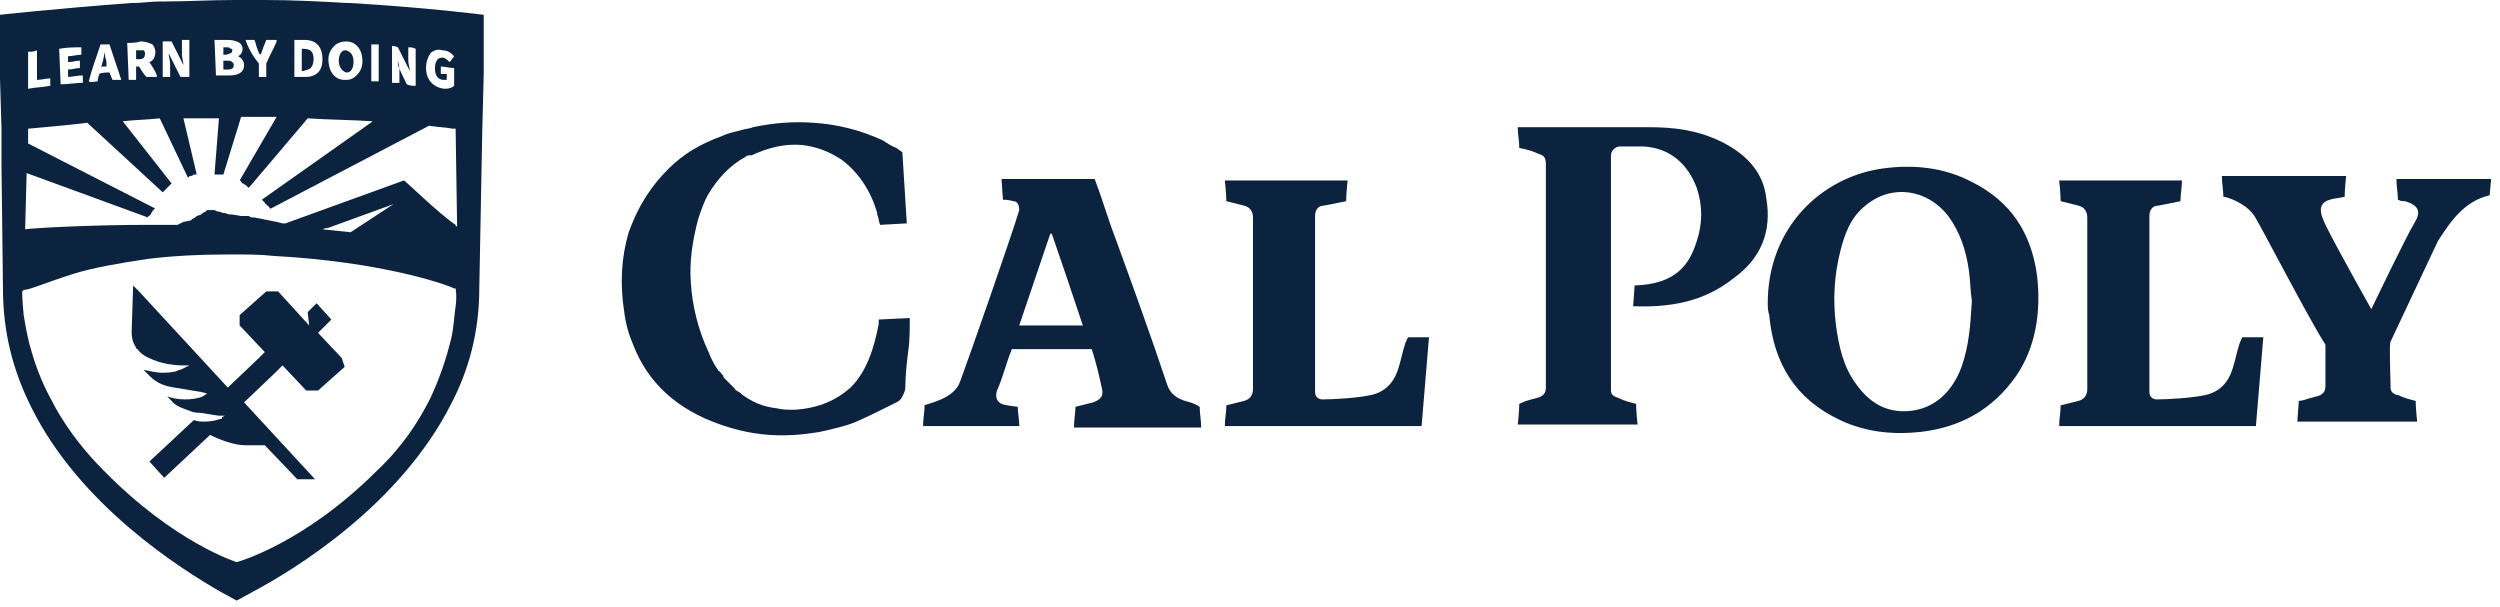 <?xml version="1.0" encoding="UTF-8"?> <svg xmlns="http://www.w3.org/2000/svg" xmlns:xlink="http://www.w3.org/1999/xlink" version="1.1" id="Layer_1" x="0px" y="0px" viewBox="0 0 169 41" style="enable-background:new 0 0 169 41;" xml:space="preserve"> <style type="text/css"> .st0{fill:#0C2340;} </style> <g id="DEV"> <g id="Block-Editor---Patterns-Phase-2" transform="translate(-1442, -5240)"> <g id="Cal_Poly_Logo_2019-Copy" transform="translate(1442, 5240)"> <path id="Shape" class="st0" d="M137.7,18.6c-0.4-2.9-1.8-5-4.4-6.3c-1.9-1-4-1.2-6.1-0.9c-4.1,0.6-7.7,4-7.7,9.1 c0,0.2,0,0.5,0.1,0.8c0.3,3.3,1.8,5.7,4.8,7.1c1.7,0.8,3.5,1,5.4,0.8c2.7-0.3,4.9-1.5,6.5-3.8C137.6,23.5,138,21.1,137.7,18.6 M132.6,24.8c-0.7,1.9-2.1,3-3.9,3c-1.4,0-2.4-0.7-3.2-1.8c-0.9-1.2-1.2-2.6-1.4-4.1c-0.2-1.7-0.1-3.3,0.3-4.9 c0.3-1.2,0.7-2.3,1.7-3.1c1.8-1.5,4.2-1.1,5.6,0.7c0.8,1.1,1.2,2.3,1.4,3.7c0.1,0.7,0.1,1.5,0.2,2 C133.2,22,133.1,23.4,132.6,24.8"></path> <path id="Shape_00000146475336467723302770000001812501329128591763_" class="st0" d="M80.1,27.1c-0.6-0.2-1-0.5-1.2-1.1 c-1.1-3.3-2.3-6.6-3.5-9.9c-0.5-1.3-0.9-2.7-1.4-4h-6.3l0.1,1.4c0,0,0.4,0,0.7,0.1c0.3,0,0.4,0.3,0.4,0.6c-0.4,1.4-3.4,10-4,11.6 c-0.4,1.2-2.3,1.5-2.4,1.6c0,0.5-0.1,0.9-0.1,1.4h6.5c0-0.5-0.1-0.9-0.1-1.3c0,0-0.9-0.1-1.1-0.2c-0.4-0.2-0.4-0.6-0.3-0.9 c0.4-0.9,0.6-1.8,1-2.8h5.4c0.3,0.9,0.5,1.8,0.7,2.7c0.1,0.5-0.1,0.7-0.6,0.9c-0.4,0.1-0.8,0.2-1.2,0.3c0,0.4-0.1,0.9-0.1,1.4 h8.6c0-0.5-0.1-0.9-0.1-1.4C80.8,27.3,80.5,27.2,80.1,27.1 M68.9,22c0.7-2.1,1.4-4.1,2.1-6.2c0,0,0.1,0,0.1,0 c0.7,2,1.4,4.1,2.1,6.2H68.9z"></path> <path id="Path" class="st0" d="M95,23.2c-0.2,0.6-0.3,1.2-0.5,1.8c-0.3,0.9-0.9,1.5-1.8,1.7c-0.9,0.2-2.5,0.3-3.3,0.3 c-0.3,0-0.5-0.2-0.5-0.5c0-1.9,0-8.4,0-11.9c0-0.4,0.2-0.7,0.6-0.7c0.5-0.1,1-0.2,1.5-0.3c0-0.5,0.1-1.4,0.1-1.4h-8.3 c0,0,0.1,0.9,0.1,1.4c0.4,0.1,0.8,0.2,1.2,0.3c0.4,0.1,0.6,0.4,0.6,0.8c0,3.9,0,7.8,0,11.6c0,0.4-0.2,0.7-0.6,0.8 c-0.4,0.1-0.8,0.2-1.2,0.3c0,0.5-0.1,0.9-0.1,1.4h13.3l0.5-6h-1.4C95.1,22.9,95.1,23,95,23.2"></path> <path id="Path_00000149345651925111627150000016892433117986503313_" class="st0" d="M151.4,23.2c-0.2,0.6-0.3,1.2-0.5,1.8 c-0.3,0.9-0.9,1.5-1.8,1.7c-0.9,0.2-2.5,0.3-3.3,0.3c-0.3,0-0.5-0.2-0.5-0.5c0-1.9,0-8.4,0-11.9c0-0.4,0.2-0.7,0.6-0.7 c0.5-0.1,1-0.2,1.5-0.3c0-0.5,0.1-0.9,0.1-1.4h-8.3c0,0,0.1,0.9,0.1,1.4c0.4,0.1,0.8,0.2,1.2,0.3c0.4,0.1,0.6,0.4,0.6,0.8 c0,3.9,0,7.8,0,11.6c0,0.4-0.2,0.7-0.6,0.8c-0.4,0.1-0.8,0.2-1.2,0.3c0,0.5-0.1,0.9-0.1,1.4h13.3l0.5-6h-1.4 C151.5,22.9,151.5,23,151.4,23.2"></path> <path id="Path_00000160161433322548515240000006463079002303515542_" class="st0" d="M59.7,9.5c-1.5-0.7-3.1-1.1-4.7-1.2 c-1.3-0.1-2.7,0-4.1,0.3c-0.2,0.1-0.5,0.1-0.8,0.2c-0.4,0.1-0.9,0.2-1.3,0.4c-1.4,0.5-2.6,1.2-3.6,2.2c-0.6,0.6-1.1,1.2-1.6,2 c-0.5,0.8-0.8,1.5-1.1,2.3c-0.5,1.7-0.6,3.5-0.3,5.4c0.1,0.8,0.3,1.5,0.6,2.2c1,2.6,3,4.4,5.9,5.4c2.3,0.8,4.3,0.9,6.7,0.5 c0.9-0.2,1.8-0.4,2.5-0.7c0.9-0.4,1.7-0.8,2.7-1.3c0.2-0.1,0.3-0.2,0.4-0.4c0.1-0.2,0.2-0.4,0.2-0.6c0-0.8,0.1-1.7,0.2-2.5 c0.1-0.6,0.1-1.5,0.1-2.2l0,0l-2.1,0.1c0,0,0,0.1,0,0.1c0,0.1,0,0.1,0,0.2v0c-0.3,1.6-0.8,3.2-1.9,4.3c-0.9,0.8-2.1,1.4-3.8,1.5 c0,0,0,0,0,0c-0.4,0-0.8,0-1.2-0.1c-0.9-0.1-1.6-0.4-2.3-0.9c0,0,0,0-0.1-0.1c-0.1-0.1-0.2-0.1-0.3-0.2c-0.1,0-0.1-0.1-0.1-0.1 c-0.1-0.1-0.1-0.1-0.2-0.2c-0.1-0.1-0.1-0.1-0.2-0.2c0,0-0.1-0.1-0.1-0.1c-0.1-0.1-0.1-0.1-0.2-0.2c-0.1-0.1-0.1-0.1-0.1-0.2 c0,0-0.1-0.1-0.1-0.1c-0.1-0.1-0.1-0.2-0.2-0.2c0,0,0,0,0,0c-0.3-0.4-0.5-0.8-0.7-1.3c-0.7-1.5-1.1-3.1-1.2-4.7 c-0.1-1.4,0.1-2.8,0.5-4.3c0.2-0.6,0.4-1.2,0.7-1.7c0.6-1,1.4-1.9,2.5-2.5c0.1-0.1,0.2-0.1,0.3-0.1c0,0,0.1,0,0.1,0 c1.1-0.5,2.2-0.8,3.4-0.7c0.9,0.1,1.8,0.4,2.7,1c1.2,0.9,2,2.2,2.4,3.6c0,0,0,0,0,0.1c0.1,0.2,0.1,0.5,0.2,0.7l0,0l0,0l1.8-0.1 l0,0l0,0L61,10.3c-0.1-0.1-0.3-0.2-0.4-0.3C60.3,9.9,60,9.7,59.7,9.5"></path> <path id="Path_00000085235259444424379880000009042746864775406989_" class="st0" d="M104.5,24.1v2.2c0,0,0,0,0,0 C104.5,25.5,104.5,24.9,104.5,24.1"></path> <path id="Path_00000048480452387707078200000004316530887860568238_" class="st0" d="M119.4,13.4c-0.2-1.8-1.4-3-3-3.8 c-1.6-0.8-3.2-1-4.9-1c-0.2,0-0.4,0-0.6,0l0,0h-8.3c0,0.5,0.1,0.9,0.1,1.3c0,0,0,0,0,0.1c0.5,0.1,0.9,0.2,1.3,0.4 c0.4,0.1,0.5,0.3,0.5,0.7c0,3.9,0,7.8,0,11.7c0,0,0,2.7,0,3.4c0,0,0,0,0,0c0,0.4-0.2,0.6-0.6,0.7c-0.4,0.1-0.8,0.2-1.2,0.4 c0,0,0,0,0,0.1c0,0.4-0.1,1.3-0.1,1.3l8.1,0c0,0-0.1-0.9-0.1-1.4l0,0c-0.4-0.1-0.8-0.2-1.2-0.4c-0.3-0.1-0.5-0.2-0.5-0.5 c0-0.1,0-0.1,0-0.2c0-4.5,0-13.3,0-15.7c0-0.3,0.3-0.6,0.6-0.6c0.6,0,1.1,0,1.6,0c1.8,0.1,3,1.2,3.6,2.8c0.4,1.2,0.4,2.4,0,3.6 c-0.5,1.6-1.4,2.9-4.2,3l-0.1,1.4c2.5,0.1,4.8-0.3,6.8-1.9C119,17.5,119.8,15.7,119.4,13.4"></path> <path id="Path_00000129175957504970939580000006139113879085932199_" class="st0" d="M168.4,12.1h-6.4c0,0.5,0.1,1,0.1,1.4 c0.2,0.1,0.3,0.1,0.5,0.1c0.9,0.3,1.1,0.7,0.6,1.5c-0.5,0.8-2.9,5.8-2.9,5.8s-2.2-3.9-3.1-5.7c-0.1-0.3-0.8-1.4,0.3-1.7 c0.3-0.1,0.6-0.1,1-0.2c0-0.5,0.1-1.4,0.1-1.4h-8.4c0,0.5,0.1,1,0.1,1.4c0.2,0,1.5,0.4,2.1,1.3c0.5,0.8,3.7,7,4.8,8.7l0,2.8 c0,0.4-0.2,0.6-0.6,0.7c-0.1,0-0.3,0.1-0.4,0.1c-0.3,0.1-0.6,0.2-0.8,0.2c0,0-0.1,1.4-0.1,1.4h8.1c0,0-0.1-0.9-0.1-1.4l0,0 c-0.4-0.1-0.8-0.2-1.2-0.4c0,0-0.1,0-0.1,0c-0.2-0.1-0.4-0.2-0.4-0.5c0-0.1,0-0.1,0-0.2c0-0.5-0.1-2.7,0-2.9l3.2-6.8 c0.9-1.4,1.8-2.7,3.5-3.1C168.3,13.2,168.4,12.1,168.4,12.1"></path> <path id="Path_00000163786529712533370460000002600436734301790612_" class="st0" d="M23.1,24.2l-1.6-1.7l0.9-0.9l-1-1.1 l-0.6,0.6l0.1,0.9l-2.1-2.3l-0.8,0l-1.8,1.6l0,0.7l1.7,1.8l-0.1,0.1l-0.3,0.3l-2.1,2l-6-6.5L9,19.3l-0.1,3.1 c0,0.5,0.1,0.8,0.3,1.1c0,0,0,0.1,0.1,0.1c0.2,0.3,0.5,0.5,1,0.7c0.9,0.4,2,0.4,2,0.4l0.5,0L12.2,25c0,0,0,0-0.1,0 c-0.1,0.1-0.5,0.2-1.1,0.2c-0.4,0-0.8-0.1-1.3-0.2c0.1,0.1,0.2,0.2,0.3,0.3c0,0,0.1,0.1,0.1,0.1c0.5,0.5,1,0.7,1.7,0.8 c0.6,0.1,1.8,0.3,1.8,0.3l0.4,0.1l-0.3,0.2l0,0c0,0-0.4,0.2-1.2,0.2c-0.5,0-0.9-0.1-1.2-0.2l0.2,0.2l0.1,0.1 c0.2,0.3,0.7,0.5,1.3,0.7c0.2,0.1,0.4,0.1,0.6,0.1c0.7,0.1,1.2,0.2,1.3,0.2l0.4,0l-0.2,0.1L15,28.3c-0.1,0-0.5,0.2-1.2,0.2 c-0.2,0-0.4,0-0.7-0.1c0,0,0,0,0,0l0,0l-3,2.8l1,1.1l3.1-2.9c0.6,0.3,1.6,0.7,2.4,0.7l1.3,0l2.2,2.3h1.2l-4.8-5.2l2.1-2l0.3-0.3 l0.1-0.1l0.1-0.1l1.6,1.7l0.8,0l1.8-1.6L23.1,24.2L23.1,24.2z"></path> <path id="Path_00000013174391971533876680000011679058075533673915_" class="st0" d="M15.7,3.4c0-0.1,0-0.1-0.1-0.1 c-0.1-0.1-0.1-0.1-0.3-0.1h0h-0.2v0.5h0.2C15.6,3.6,15.7,3.6,15.7,3.4"></path> <path id="Path_00000070800629360265466150000016416094627112192391_" class="st0" d="M9.8,3.6c0-0.1,0-0.1-0.1-0.2 C9.7,3.4,9.6,3.4,9.4,3.4l-0.2,0V4l0.2,0C9.7,4,9.8,3.9,9.8,3.6"></path> <path id="Path_00000141416107648767155620000013701100946202882744_" class="st0" d="M15.8,4.4c0-0.1,0-0.1-0.1-0.2 c-0.1-0.1-0.2-0.1-0.3-0.1h0h-0.3v0.6h0.3C15.7,4.7,15.8,4.6,15.8,4.4"></path> <path id="Path_00000088825984977652676280000013953522907981181363_" class="st0" d="M23.4,4.9c0.1,0,0.2,0,0.3-0.1 c0.1-0.1,0.2-0.3,0.2-0.6c0-0.5-0.2-0.7-0.5-0.8c0,0,0,0,0,0c-0.1,0-0.2,0-0.3,0.1c-0.1,0.1-0.2,0.3-0.2,0.6 C22.9,4.5,23.1,4.8,23.4,4.9"></path> <path id="Path_00000098910702467790935470000004060644881787386295_" class="st0" d="M21,4.6c0.1-0.1,0.2-0.3,0.2-0.6 c0-0.5-0.2-0.7-0.7-0.7h-0.1v1.5h0.1C20.8,4.7,20.9,4.7,21,4.6"></path> <path id="Shape_00000083062262985020495960000000642575390395793588_" class="st0" d="M30.9,15.3L30.9,15.3 C30.9,15.3,30.9,15.3,30.9,15.3c-0.1,0-0.1,0-0.1-0.1l0,0c-1.2-0.8-3.4-3-3.5-3c0,0-8,2.9-8,2.9c0,0-0.1,0-0.2,0l-0.4-0.1 l-1.5-0.3L17,14.7l-0.2-0.1l-0.1,0l-0.2,0l-0.2,0l-0.6-0.1l-0.2,0l-0.3-0.1l-0.1,0l-0.3-0.1l-0.1,0l-0.2-0.1l-0.1,0l-0.1,0 L14,14.2l-0.1,0.1l-0.2,0.1l-0.1,0.1l-0.3,0.1l-0.1,0.1l-0.2,0.1l-0.1,0.1L12.4,15l-0.2,0.1L12,15.2c0,0-0.1,0-0.1,0 c-0.2,0-0.3,0-0.4,0c-0.3,0-0.5,0-0.5,0c-0.3,0-0.7,0-1.1,0c-3.5,0-7.5,0.2-8.2,0.3l0.1-3.8l8.2,3c0,0,0-0.1,0.1-0.1 c0,0,0-0.1,0.1-0.1c0-0.1,0.1-0.2,0.1-0.2c0,0,0-0.1,0.1-0.1c0,0,0-0.1,0.1-0.1L1.9,9.7l0-1c1-0.1,2.4-0.2,4-0.4l5.1,4.7 c0,0,0.1-0.1,0.1-0.1s0.1-0.1,0.1-0.1c0.1-0.1,0.1-0.1,0.2-0.2c0,0,0.1-0.1,0.1-0.1c0,0,0.1-0.1,0.1-0.1L8.3,8.2 C9.1,8.1,9.9,8.1,10.8,8l1.9,4c0,0,0.1,0,0.1-0.1c0,0,0.1,0,0.1,0c0.1,0,0.2-0.1,0.2-0.1c0.1,0,0.1,0,0.1,0c0.1,0,0.1,0,0.1,0 l-0.9-3.8c0.2,0,0.4,0,0.7,0c0.6,0,1.1,0,1.7,0l-0.3,3.8c0.1,0,0.1,0,0.1,0c0.1,0,0.1,0,0.1,0c0.1,0,0.2,0,0.2,0 c0.1,0,0.1,0,0.1,0c0.1,0,0.1,0,0.1,0l1.2-3.9h0c0.8,0,1.6,0,2.4,0l-2.5,4.3c0,0,0.1,0,0.1,0.1c0,0,0.1,0.1,0.1,0.1 c0.1,0,0.1,0.1,0.2,0.1c0,0,0.1,0.1,0.1,0.1c0,0,0.1,0.1,0.1,0.1v0l0,0l0,0l0.1-0.1l3.9-4.6c1.5,0.1,3,0.1,4.4,0.2l-7.5,5.3 c0,0,0.1,0.1,0.1,0.1c0,0,0.1,0.1,0.1,0.1c0,0,0,0.1,0.1,0.1c0,0,0,0.1,0.1,0.1c0,0,0.1,0.1,0.1,0.1c0,0,0,0.1,0.1,0.1L29,8.5 c0.6,0.1,1.1,0.1,1.6,0.2c0.1,0,0.1,0,0.2,0L30.9,15.3L30.9,15.3z M21.8,15.5c0,0,0.2-0.1,0.4-0.1c1.1-0.4,4.4-1.6,4.4-1.6l0,0 l0,0l-2.9,1.9l0,0l0,0L21.8,15.5L21.8,15.5L21.8,15.5z M30.8,20.7c-0.1,0.6-0.1,1.3-0.3,2.2c-0.3,1.2-0.7,2.5-1.4,4 c-0.8,1.6-1.9,3.3-3.6,4.9c-5,5-9.5,6.2-9.5,6.2s-4.2-1.3-9-6.2c-1.6-1.6-2.8-3.3-3.6-4.9c-0.7-1.3-1.1-2.5-1.4-3.6 c-0.2-0.8-0.3-1.4-0.4-2c-0.1-1-0.1-1.6-0.1-1.6s0,0,0.1-0.1C2,19.6,3.1,19.1,5,18.5c1.3-0.4,3-0.7,5-1c1.6-0.2,3.5-0.3,5.6-0.3 c1,0,2,0,2.9,0.1c7.3,0.4,11.6,1.9,12.2,2.2c0.1,0,0.1,0,0.1,0S30.9,20,30.8,20.7 M1.9,3.5L1.9,3.5c0.2,0,0.4,0,0.6-0.1h0v2 c0.3,0,0.6-0.1,0.9-0.1h0v0.5h0C2.9,5.9,2.4,5.9,1.9,6h0V3.5z M4,3.3L4,3.3c0.5-0.1,1-0.1,1.5-0.1h0v0.5h0 c-0.3,0-0.6,0.1-0.9,0.1v0.4c0.3,0,0.5-0.1,0.8-0.1h0v0.5h0c-0.3,0-0.5,0.1-0.8,0.1v0.5c0.3,0,0.6-0.1,1-0.1h0v0.5h0 c-0.5,0-1,0.1-1.5,0.1h0L4,3.3L4,3.3z M6,5.5c0.2-0.8,0.5-1.6,0.8-2.5v0h0C7,3,7.2,3,7.4,3h0l0,0l0.8,2.4h0c-0.2,0-0.4,0-0.6,0h0 L7.4,4.9c-0.2,0-0.5,0-0.7,0.1C6.7,5.1,6.6,5.3,6.6,5.5v0h0C6.4,5.5,6.2,5.6,6,5.5L6,5.5L6,5.5z M8.6,2.9L8.6,2.9 c0.3,0,0.6,0,0.9-0.1c0.3,0,0.6,0.1,0.8,0.2c0.1,0.1,0.2,0.3,0.2,0.5c0,0.3-0.1,0.6-0.4,0.7c0.2,0.3,0.4,0.6,0.5,0.9l0,0.1h-0.1 c-0.2,0-0.4,0-0.6,0h0l0,0C9.7,5,9.6,4.8,9.4,4.5c-0.1,0-0.2,0-0.2,0v0.9h0c-0.2,0-0.4,0-0.5,0h0L8.6,2.9L8.6,2.9z M11,2.8 L11,2.8c0.2,0,0.4,0,0.6,0h0l0,0c0.2,0.4,0.4,0.8,0.6,1.2l0.2,0.4c0-0.2-0.1-0.5-0.1-0.7V2.7h0c0.2,0,0.3,0,0.5,0h0v2.5h0 c-0.2,0-0.4,0-0.6,0h0l0,0c-0.2-0.4-0.4-0.8-0.6-1.2l-0.2-0.4c0,0,0,0,0,0c0,0.2,0.1,0.5,0.1,0.7v0.9h0c-0.2,0-0.3,0-0.5,0h0 L11,2.8L11,2.8z M14.5,2.7L14.5,2.7c0.3,0,0.6,0,0.9,0c0.4,0,0.6,0.1,0.8,0.2c0.1,0.1,0.2,0.2,0.2,0.4c0,0.2-0.1,0.4-0.3,0.5 c0.2,0.1,0.4,0.3,0.4,0.6c0,0.5-0.4,0.7-1,0.7c-0.3,0-0.6,0-0.9,0h0L14.5,2.7L14.5,2.7z M16.6,2.7c0.2,0,0.4,0,0.6,0h0l0,0 c0.1,0.2,0.1,0.4,0.2,0.6c0,0.1,0.1,0.2,0.1,0.3l0.1,0.1c0-0.1,0.1-0.1,0.1-0.2c0-0.1,0.1-0.2,0.1-0.3L18,2.7h0 c0.2,0,0.4,0,0.6,0h0.1l0,0.1c-0.2,0.5-0.5,1-0.7,1.5v0.9h0c-0.2,0-0.4,0-0.5,0h0V4.3C17.1,3.8,16.8,3.3,16.6,2.7L16.6,2.7 L16.6,2.7z M19.9,2.7L19.9,2.7c0.3,0,0.5,0,0.7,0c0.8,0,1.2,0.5,1.2,1.3c0,0.4-0.1,0.7-0.3,0.9c-0.2,0.2-0.5,0.3-0.8,0.3 c0,0,0,0-0.1,0c-0.2,0-0.5,0-0.7,0h0L19.9,2.7L19.9,2.7z M22.6,3.1c0.2-0.2,0.5-0.3,0.8-0.3c0.7,0,1.1,0.6,1.1,1.3 c0,0.4-0.1,0.7-0.4,1c-0.2,0.2-0.4,0.3-0.7,0.3c0,0-0.1,0-0.1,0c-0.7,0-1.1-0.6-1.1-1.4C22.2,3.6,22.4,3.3,22.6,3.1 M25,3L25,3 c0.2,0,0.4,0,0.6,0h0v2.5h0c-0.2,0-0.4,0-0.5,0h0V3z M26.3,3.1L26.3,3.1c0.2,0,0.4,0,0.6,0.1h0l0,0c0.2,0.4,0.4,0.8,0.6,1.2 l0.2,0.4l0,0c0-0.2-0.1-0.5-0.1-0.7V3.2h0c0.2,0,0.3,0,0.5,0.1h0v2.5h0c-0.2,0-0.4,0-0.6-0.1h0l0,0c-0.2-0.4-0.4-0.8-0.6-1.3 L26.9,4c0,0,0,0,0,0c0,0.2,0.1,0.5,0.1,0.7v0.9h0c-0.2,0-0.3,0-0.5,0h0V3.1z M29.1,3.6c0.2-0.2,0.5-0.3,0.8-0.2 c0.4,0,0.6,0.2,0.8,0.4l0,0l-0.3,0.4l0,0C30.3,4.1,30.2,4,30,3.9c-0.2,0-0.3,0-0.4,0.1c-0.1,0.1-0.2,0.3-0.2,0.6 c0,0.5,0.2,0.8,0.6,0.8c0.1,0,0.2,0,0.2,0V5c-0.1,0-0.2,0-0.4,0h0V4.5h0c0.3,0,0.6,0.1,0.9,0.1h0v1.2l0,0C30.6,5.9,30.4,6,30.1,6 c-0.1,0-0.1,0-0.1,0c-0.7-0.1-1.2-0.6-1.2-1.4C28.8,4.2,28.9,3.9,29.1,3.6 M23.6,0.2c-0.1,0-0.2,0-0.2,0C21.7,0.1,19.8,0,17.9,0 c-0.1,0-0.1,0-0.1,0s-0.1,0-0.1,0c-0.3,0-0.7,0-1,0c-0.2,0-0.4,0-0.6,0c-0.1,0-0.1,0-0.1,0c-0.1,0-0.1,0-0.1,0 c-1.7,0-3.3,0.1-4.9,0.1c-0.1,0-0.1,0-0.1,0c-0.1,0-0.1,0-0.1,0c-0.6,0-1.2,0.1-1.7,0.1c-0.1,0-0.1,0-0.1,0c-0.1,0-0.1,0-0.1,0 C3.6,0.6,0,1,0,1v4.3l0.1,3.4v0.2v0V9l0,1.7v0.2v0.2l0.1,8.4c0,3,0.7,5.6,1.9,8C5.4,34.2,12.3,38.5,14.9,40l1.1,0.6l1.1-0.6 c2.8-1.5,9.9-5.8,13.4-12.7c1.2-2.3,1.9-4.9,1.9-7.8l0.2-10.6l0.1-3.9V1C32.7,1,28.8,0.5,23.6,0.2"></path> <path id="Path_00000097483596372226838030000004678963720545910959_" class="st0" d="M7.2,4.2c0-0.1-0.1-0.3-0.1-0.5 c0-0.1,0-0.1,0-0.2C7,3.8,7,4.1,6.9,4.3c0,0.1,0,0.1-0.1,0.2c0.1,0,0.3,0,0.4,0L7.2,4.2z"></path> </g> </g> </g> </svg> 